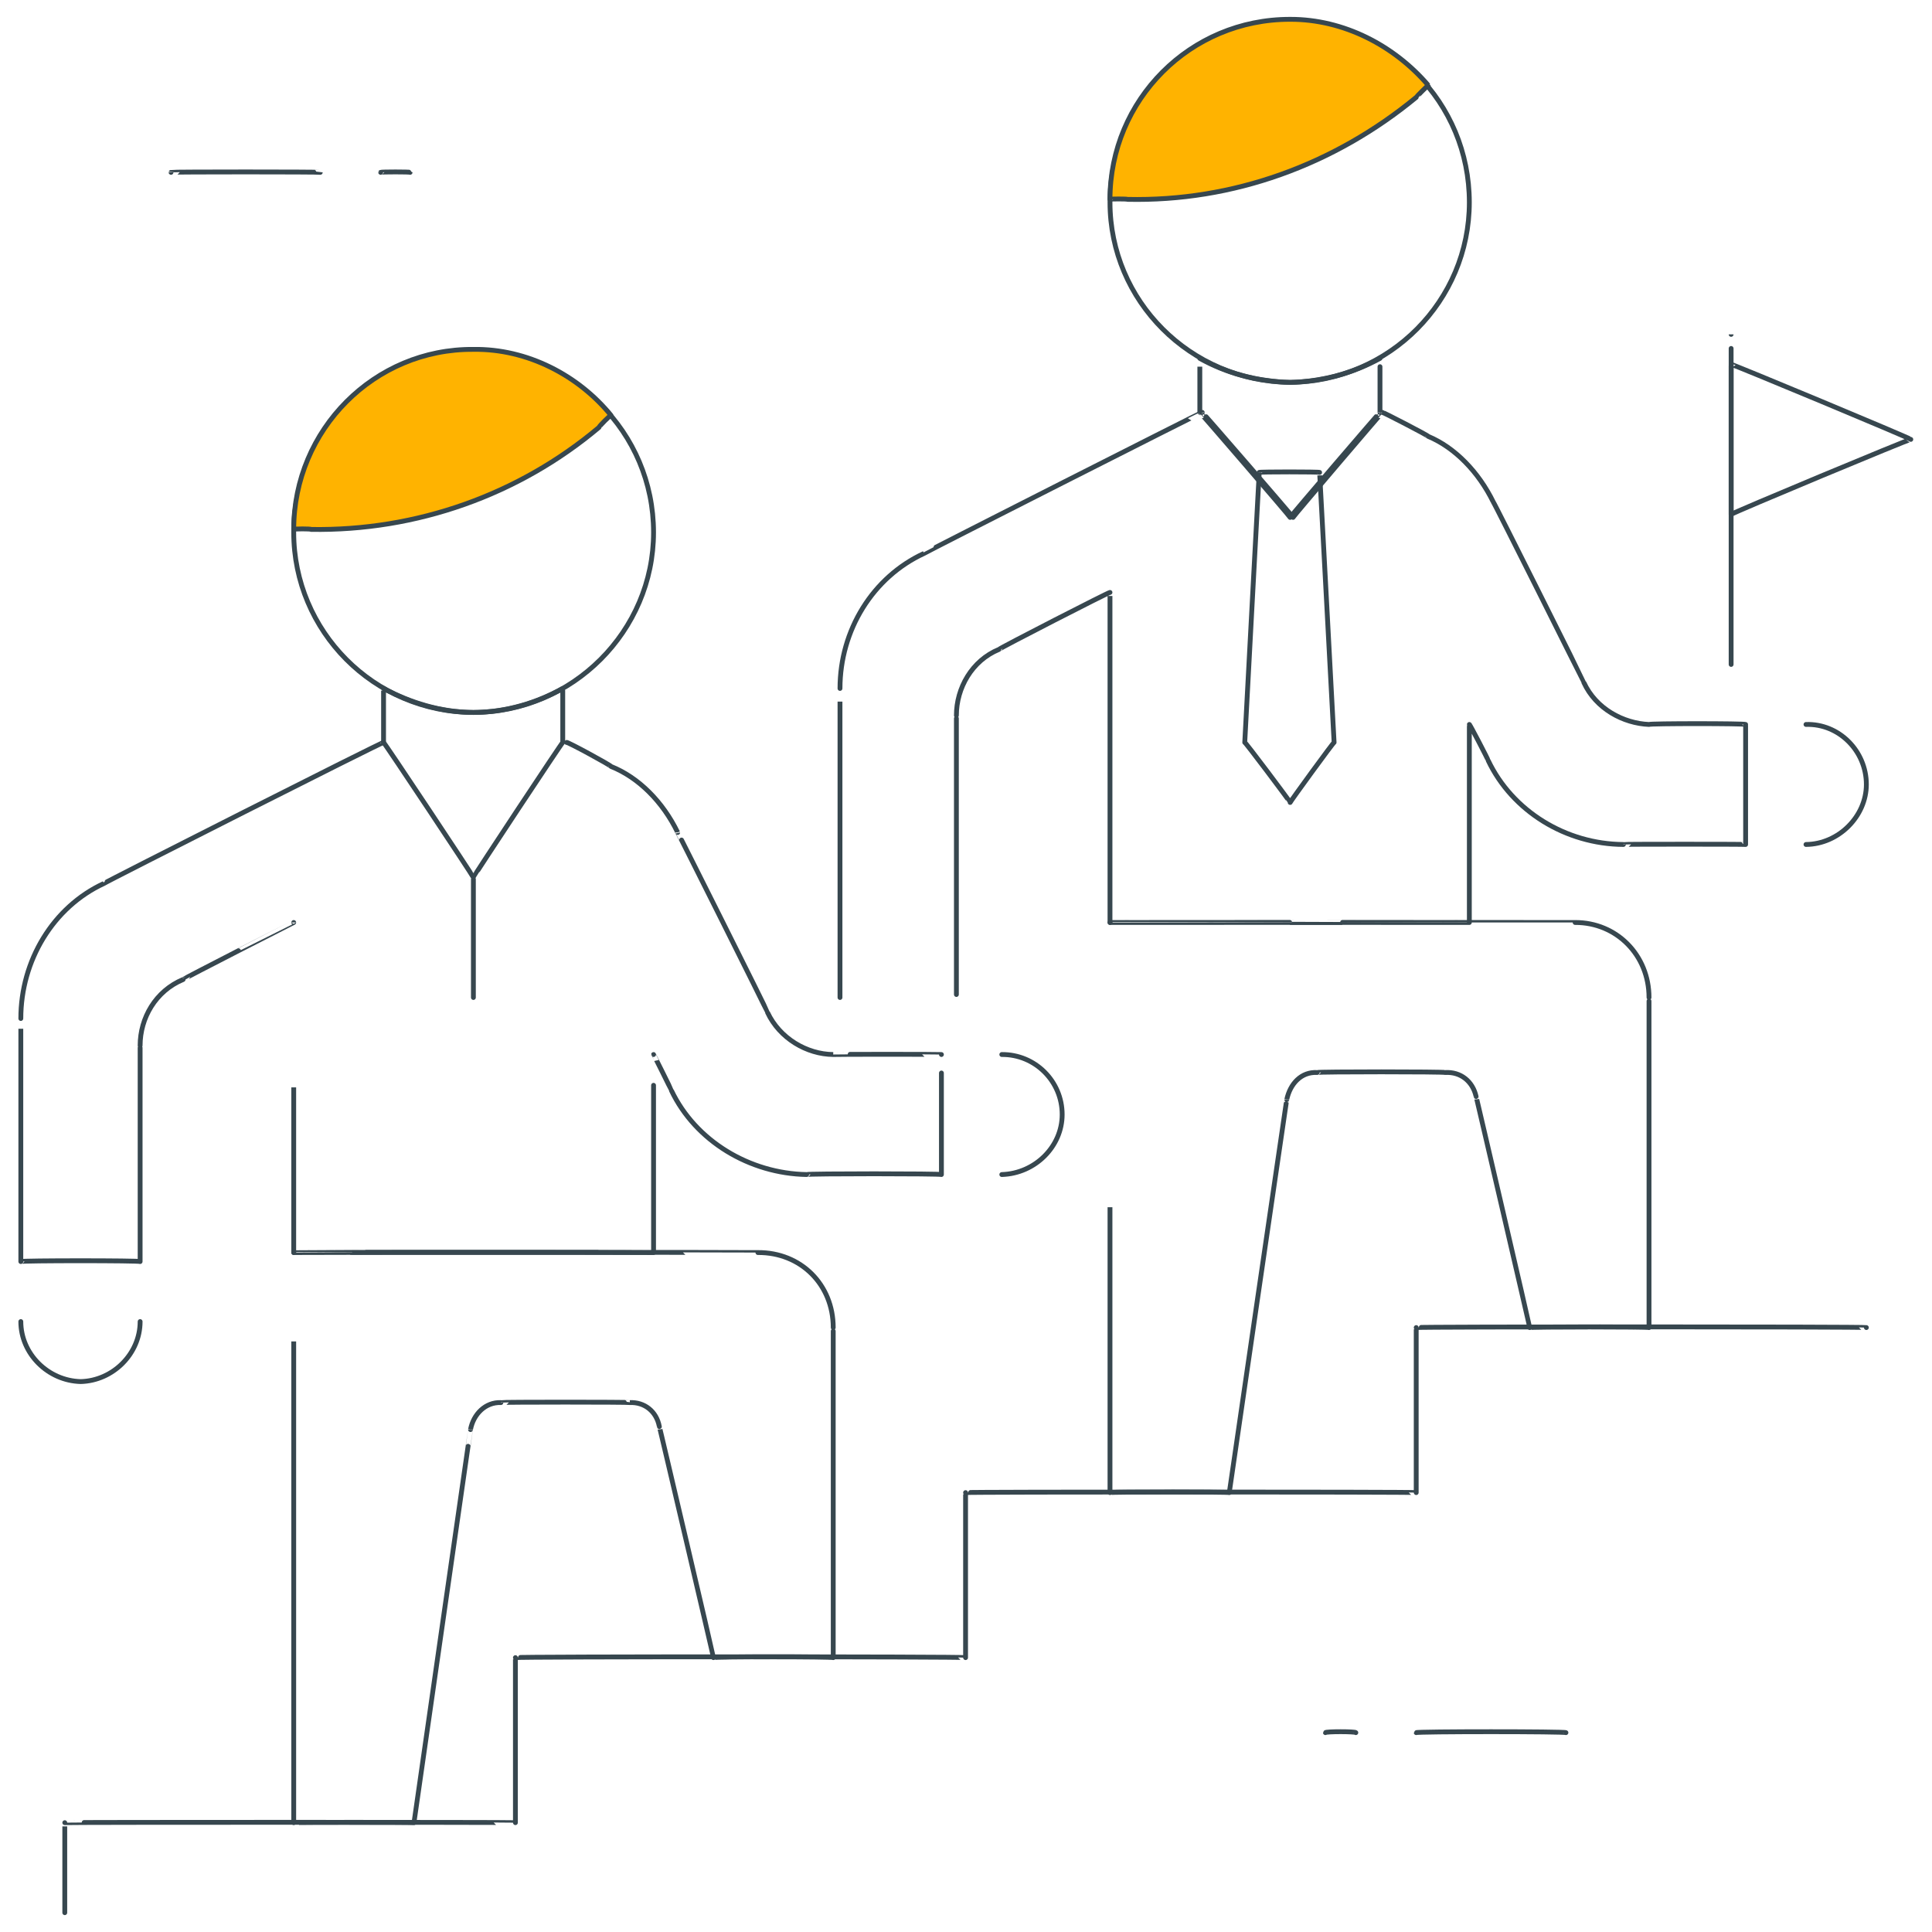 <svg xmlns="http://www.w3.org/2000/svg" version="1.1" xmlns:xlink="http://www.w3.org/1999/xlink" width="100%" height="100%" id="svgWorkerArea" viewBox="0 0 400 400" xmlns:artdraw="https://artdraw.muisca.co" style="background: white;"><defs id="defsdoc"><pattern id="patternBool" x="0" y="0" width="10" height="10" patternUnits="userSpaceOnUse" patternTransform="rotate(35)"><circle cx="5" cy="5" r="4" style="stroke: none;fill: #ff000070;"></circle></pattern></defs><g id="fileImp-118966620" class="cosito"><path id="pathImp-797693647" class="grouped" style="fill:none; stroke:#37474f; stroke-linecap:round; stroke-linejoin:round; stroke-miterlimit:10; " d="M358.411 137.566C358.411 137.467 358.411 69.167 358.411 69.23"></path><path id="pathImp-484756683" class="grouped" style="fill:none; stroke:#37474f; stroke-linecap:round; stroke-linejoin:round; stroke-miterlimit:10; " d="M358.411 106.504C358.411 106.267 358.411 75.267 358.411 75.442 358.411 75.267 395.611 90.767 395.611 90.973 395.611 90.767 358.411 106.267 358.411 106.504"></path><path id="pathImp-381859161" class="grouped" style="fill:none; stroke:#37474f; stroke-linecap:round; stroke-linejoin:round; stroke-miterlimit:10; fill:none; stroke:#37474f; stroke-linecap:round; stroke-linejoin:round; stroke-miterlimit:10; " d="M35.411 35.683C35.411 35.567 66.311 35.567 66.311 35.683M78.811 35.683C78.811 35.567 84.911 35.567 84.911 35.683M324.211 358.726C324.211 358.467 293.211 358.467 293.211 358.726M280.711 358.726C280.711 358.467 274.411 358.467 274.411 358.726M386.411 274.859C386.411 274.667 293.211 274.667 293.211 274.859 293.211 274.667 293.211 308.867 293.211 309.027 293.211 308.867 199.911 308.867 199.911 309.027 199.911 308.867 199.911 342.967 199.911 343.195 199.911 342.967 106.711 342.967 106.711 343.195 106.711 342.967 106.711 377.267 106.711 377.363 106.711 377.267 13.411 377.267 13.411 377.363 13.411 377.267 13.411 395.867 13.411 396"></path><path id="circleImp-343433709" class="grouped" style="fill:none; stroke:#37474f; stroke-linecap:round; stroke-linejoin:round; stroke-miterlimit:10; fill:none; stroke:#37474f; stroke-linecap:round; stroke-linejoin:round; stroke-miterlimit:10; fill:none; stroke:#37474f; stroke-linecap:round; stroke-linejoin:round; stroke-miterlimit:10; " d="M229.811 41.896C229.811 21.167 246.411 4.467 267.111 4.621 287.711 4.467 304.211 21.167 304.211 41.896 304.211 62.267 287.711 78.967 267.111 79.17 246.411 78.967 229.811 62.267 229.811 41.896 229.811 41.767 229.811 41.767 229.811 41.896"></path><path id="pathImp-251149642" class="grouped" style="fill:none; stroke:#37474f; stroke-linecap:round; stroke-linejoin:round; stroke-miterlimit:10; fill:none; stroke:#37474f; stroke-linecap:round; stroke-linejoin:round; stroke-miterlimit:10; fill:none; stroke:#37474f; stroke-linecap:round; stroke-linejoin:round; stroke-miterlimit:10; fill:none; stroke:#37474f; stroke-linecap:round; stroke-linejoin:round; stroke-miterlimit:10; fill:#ffb300; " d="M293.211 20.152C293.211 20.067 295.711 17.567 295.711 17.667 288.711 9.467 278.211 3.967 267.111 4 246.411 3.967 229.811 20.667 229.811 41.274 229.811 41.167 233.411 41.167 233.411 41.274 255.211 41.767 276.211 34.167 293.211 20.152 293.211 20.067 293.211 20.067 293.211 20.152"></path><path id="pathImp-762642608" class="grouped" style="fill:none; stroke:#37474f; stroke-linecap:round; stroke-linejoin:round; stroke-miterlimit:10; fill:none; stroke:#37474f; stroke-linecap:round; stroke-linejoin:round; stroke-miterlimit:10; fill:none; stroke:#37474f; stroke-linecap:round; stroke-linejoin:round; stroke-miterlimit:10; fill:none; stroke:#37474f; stroke-linecap:round; stroke-linejoin:round; stroke-miterlimit:10; fill:#ffb300; fill:none; stroke:#37474f; stroke-linecap:round; stroke-linejoin:round; stroke-miterlimit:10; " d="M267.111 79.17C260.211 78.967 253.911 77.267 248.411 74.2 248.411 74.167 248.411 85.267 248.411 85.382 248.411 85.267 267.111 106.967 267.111 107.125 267.111 106.967 285.711 85.267 285.711 85.382 285.711 85.267 285.711 74.167 285.711 74.2 280.111 77.267 273.911 78.967 267.111 79.17 267.111 78.967 267.111 78.967 267.111 79.17M229.811 190.992C229.811 190.967 229.811 308.867 229.811 309.027 229.811 308.867 254.511 308.867 254.511 309.027 254.511 308.867 266.411 227.467 266.411 227.645 267.111 224.367 269.411 221.867 272.711 222.054 272.711 221.867 299.211 221.867 299.211 222.054 302.411 221.867 304.911 223.867 305.611 227.024 305.611 226.867 316.711 274.667 316.711 274.859 316.711 274.667 341.411 274.667 341.411 274.859 341.411 274.667 341.411 206.367 341.411 206.523 341.411 197.767 334.711 190.967 326.111 190.992 326.111 190.967 229.811 190.967 229.811 190.992 229.811 190.967 229.811 190.967 229.811 190.992"></path><path id="pathImp-583188082" class="grouped" style="fill:none; stroke:#37474f; stroke-linecap:round; stroke-linejoin:round; stroke-miterlimit:10; fill:none; stroke:#37474f; stroke-linecap:round; stroke-linejoin:round; stroke-miterlimit:10; fill:none; stroke:#37474f; stroke-linecap:round; stroke-linejoin:round; stroke-miterlimit:10; fill:none; stroke:#37474f; stroke-linecap:round; stroke-linejoin:round; stroke-miterlimit:10; fill:#ffb300; fill:none; stroke:#37474f; stroke-linecap:round; stroke-linejoin:round; stroke-miterlimit:10; fill:none; stroke:#37474f; stroke-linecap:round; stroke-linejoin:round; stroke-miterlimit:10; " d="M198.011 205.902C198.011 205.867 198.011 147.967 198.011 148.127 198.011 142.467 201.211 136.767 206.811 134.46 206.811 134.267 229.811 122.467 229.811 122.656 229.811 122.467 229.811 190.967 229.811 190.992 229.811 190.967 304.211 190.967 304.211 190.992 304.211 190.967 304.211 149.767 304.211 149.991 304.211 149.767 308.111 157.267 308.111 157.446 313.111 167.967 324.211 174.767 336.111 174.84 336.111 174.767 361.411 174.767 361.411 174.84 361.411 174.767 361.411 149.767 361.411 149.991 361.411 149.767 341.411 149.767 341.411 149.991 336.111 149.767 330.411 146.767 327.911 141.293 327.911 141.167 309.211 103.767 309.211 104.019 306.111 97.667 301.211 92.667 295.711 90.352 295.711 90.167 286.211 85.267 286.211 85.382 286.211 85.267 267.711 106.967 267.711 107.125 267.711 106.967 248.911 85.267 248.911 85.382 248.911 85.267 191.311 114.467 191.311 114.58 180.711 119.467 173.911 130.467 173.911 142.536 173.911 142.467 173.911 206.367 173.911 206.523"></path><path id="pathImp-548223597" class="grouped" style="fill:none; stroke:#37474f; stroke-linecap:round; stroke-linejoin:round; stroke-miterlimit:10; fill:none; stroke:#37474f; stroke-linecap:round; stroke-linejoin:round; stroke-miterlimit:10; fill:none; stroke:#37474f; stroke-linecap:round; stroke-linejoin:round; stroke-miterlimit:10; fill:none; stroke:#37474f; stroke-linecap:round; stroke-linejoin:round; stroke-miterlimit:10; fill:#ffb300; fill:none; stroke:#37474f; stroke-linecap:round; stroke-linejoin:round; stroke-miterlimit:10; fill:none; stroke:#37474f; stroke-linecap:round; stroke-linejoin:round; stroke-miterlimit:10; " d="M276.211 153.718C276.211 153.467 267.111 165.967 267.111 166.143 267.111 165.967 257.711 153.467 257.711 153.718 257.711 153.467 260.711 97.667 260.711 97.807 260.711 97.667 273.211 97.667 273.211 97.807 273.211 97.667 276.211 153.467 276.211 153.718"></path><path id="pathImp-7136118" class="grouped" style="fill:none; stroke:#37474f; stroke-linecap:round; stroke-linejoin:round; stroke-miterlimit:10; fill:none; stroke:#37474f; stroke-linecap:round; stroke-linejoin:round; stroke-miterlimit:10; fill:none; stroke:#37474f; stroke-linecap:round; stroke-linejoin:round; stroke-miterlimit:10; fill:none; stroke:#37474f; stroke-linecap:round; stroke-linejoin:round; stroke-miterlimit:10; fill:#ffb300; fill:none; stroke:#37474f; stroke-linecap:round; stroke-linejoin:round; stroke-miterlimit:10; fill:none; stroke:#37474f; stroke-linecap:round; stroke-linejoin:round; stroke-miterlimit:10; fill:none; stroke:#37474f; stroke-linecap:round; stroke-linejoin:round; stroke-miterlimit:10; " d="M373.911 149.991C373.911 149.767 373.911 149.767 373.911 149.991 380.711 149.767 386.411 155.467 386.411 162.415 386.411 162.267 386.411 162.267 386.411 162.415 386.411 168.967 380.711 174.767 373.911 174.84 373.911 174.767 373.911 174.767 373.911 174.84"></path><path id="circleImp-381091551" class="grouped" style="fill:none; stroke:#37474f; stroke-linecap:round; stroke-linejoin:round; stroke-miterlimit:10; fill:none; stroke:#37474f; stroke-linecap:round; stroke-linejoin:round; stroke-miterlimit:10; fill:none; stroke:#37474f; stroke-linecap:round; stroke-linejoin:round; stroke-miterlimit:10; fill:none; stroke:#37474f; stroke-linecap:round; stroke-linejoin:round; stroke-miterlimit:10; fill:#ffb300; fill:none; stroke:#37474f; stroke-linecap:round; stroke-linejoin:round; stroke-miterlimit:10; fill:none; stroke:#37474f; stroke-linecap:round; stroke-linejoin:round; stroke-miterlimit:10; fill:none; stroke:#37474f; stroke-linecap:round; stroke-linejoin:round; stroke-miterlimit:10; fill:none; stroke:#37474f; stroke-linecap:round; stroke-linejoin:round; stroke-miterlimit:10; " d="M60.811 110.231C60.811 89.467 77.411 72.767 98.011 72.957 118.511 72.767 135.311 89.467 135.311 110.231 135.311 130.667 118.511 147.467 98.011 147.506 77.411 147.467 60.811 130.667 60.811 110.231 60.811 109.967 60.811 109.967 60.811 110.231"></path><path id="pathImp-901557357" class="grouped" style="fill:none; stroke:#37474f; stroke-linecap:round; stroke-linejoin:round; stroke-miterlimit:10; fill:none; stroke:#37474f; stroke-linecap:round; stroke-linejoin:round; stroke-miterlimit:10; fill:none; stroke:#37474f; stroke-linecap:round; stroke-linejoin:round; stroke-miterlimit:10; fill:none; stroke:#37474f; stroke-linecap:round; stroke-linejoin:round; stroke-miterlimit:10; fill:#ffb300; fill:none; stroke:#37474f; stroke-linecap:round; stroke-linejoin:round; stroke-miterlimit:10; fill:none; stroke:#37474f; stroke-linecap:round; stroke-linejoin:round; stroke-miterlimit:10; fill:none; stroke:#37474f; stroke-linecap:round; stroke-linejoin:round; stroke-miterlimit:10; fill:none; stroke:#37474f; stroke-linecap:round; stroke-linejoin:round; stroke-miterlimit:10; fill:none; stroke:#37474f; stroke-linecap:round; stroke-linejoin:round; stroke-miterlimit:10; fill:#ffb300; " d="M124.011 88.488C124.011 88.267 126.511 85.767 126.511 86.003 119.811 77.767 109.211 72.167 98.011 72.336 77.511 72.167 60.811 88.967 60.811 109.61 60.811 109.467 64.411 109.467 64.411 109.61 86.211 109.967 107.411 102.467 124.011 88.488 124.011 88.267 124.011 88.267 124.011 88.488"></path><path id="pathImp-332148779" class="grouped" style="fill:none; stroke:#37474f; stroke-linecap:round; stroke-linejoin:round; stroke-miterlimit:10; fill:none; stroke:#37474f; stroke-linecap:round; stroke-linejoin:round; stroke-miterlimit:10; fill:none; stroke:#37474f; stroke-linecap:round; stroke-linejoin:round; stroke-miterlimit:10; fill:none; stroke:#37474f; stroke-linecap:round; stroke-linejoin:round; stroke-miterlimit:10; fill:#ffb300; fill:none; stroke:#37474f; stroke-linecap:round; stroke-linejoin:round; stroke-miterlimit:10; fill:none; stroke:#37474f; stroke-linecap:round; stroke-linejoin:round; stroke-miterlimit:10; fill:none; stroke:#37474f; stroke-linecap:round; stroke-linejoin:round; stroke-miterlimit:10; fill:none; stroke:#37474f; stroke-linecap:round; stroke-linejoin:round; stroke-miterlimit:10; fill:none; stroke:#37474f; stroke-linecap:round; stroke-linejoin:round; stroke-miterlimit:10; fill:#ffb300; fill:none; stroke:#37474f; stroke-linecap:round; stroke-linejoin:round; stroke-miterlimit:10; " d="M98.011 147.506C91.211 147.467 84.911 145.467 79.411 142.536 79.411 142.467 79.411 153.467 79.411 153.718 79.411 153.467 98.011 181.467 98.011 181.674 98.011 181.467 116.511 153.467 116.511 153.718 116.511 153.467 116.511 142.467 116.511 142.536 111.211 145.467 104.911 147.467 98.011 147.506 98.011 147.467 98.011 147.467 98.011 147.506M98.011 181.674C98.011 181.467 98.011 206.367 98.011 206.523M60.811 259.328C60.811 259.267 60.811 377.267 60.811 377.363 60.811 377.267 85.711 377.267 85.711 377.363 85.711 377.267 97.411 295.867 97.411 295.981 98.011 292.767 100.511 290.267 103.711 290.39 103.711 290.267 130.411 290.267 130.411 290.39 133.411 290.267 135.911 292.167 136.511 295.36 136.511 295.167 147.711 342.967 147.711 343.195 147.711 342.967 172.511 342.967 172.511 343.195 172.511 342.967 172.511 274.667 172.511 274.859 172.511 265.967 165.811 259.267 156.911 259.328 156.911 259.267 60.811 259.267 60.811 259.328 60.811 259.267 60.811 259.267 60.811 259.328"></path><path id="pathImp-332413596" class="grouped" style="fill:none; stroke:#37474f; stroke-linecap:round; stroke-linejoin:round; stroke-miterlimit:10; fill:none; stroke:#37474f; stroke-linecap:round; stroke-linejoin:round; stroke-miterlimit:10; fill:none; stroke:#37474f; stroke-linecap:round; stroke-linejoin:round; stroke-miterlimit:10; fill:none; stroke:#37474f; stroke-linecap:round; stroke-linejoin:round; stroke-miterlimit:10; fill:#ffb300; fill:none; stroke:#37474f; stroke-linecap:round; stroke-linejoin:round; stroke-miterlimit:10; fill:none; stroke:#37474f; stroke-linecap:round; stroke-linejoin:round; stroke-miterlimit:10; fill:none; stroke:#37474f; stroke-linecap:round; stroke-linejoin:round; stroke-miterlimit:10; fill:none; stroke:#37474f; stroke-linecap:round; stroke-linejoin:round; stroke-miterlimit:10; fill:none; stroke:#37474f; stroke-linecap:round; stroke-linejoin:round; stroke-miterlimit:10; fill:#ffb300; fill:none; stroke:#37474f; stroke-linecap:round; stroke-linejoin:round; stroke-miterlimit:10; fill:none; stroke:#37474f; stroke-linecap:round; stroke-linejoin:round; stroke-miterlimit:10; " d="M79.411 153.718C79.411 153.467 21.511 182.767 21.511 182.916 11.011 187.767 4.311 198.867 4.311 210.872 4.311 210.767 4.311 260.967 4.311 261.192 4.311 260.967 29.011 260.967 29.011 261.192 29.011 260.967 29.011 216.267 29.011 216.463 29.011 210.767 32.211 205.167 37.911 202.796 37.911 202.667 60.811 190.967 60.811 190.992 60.811 190.967 60.811 259.267 60.811 259.328 60.811 259.267 135.311 259.267 135.311 259.328 135.311 259.267 135.311 218.267 135.311 218.327 135.311 218.267 139.011 225.667 139.011 225.781 144.011 236.267 155.211 242.967 167.011 243.176 167.011 242.967 194.911 242.967 194.911 243.176 194.911 242.967 194.911 218.267 194.911 218.327 194.911 218.267 172.511 218.267 172.511 218.327 167.011 218.267 161.411 214.967 158.911 209.629 158.911 209.367 140.311 172.267 140.311 172.355 137.211 165.967 132.211 160.967 126.511 158.688 126.511 158.467 117.311 153.467 117.311 153.718M207.411 218.327C207.411 218.267 207.411 218.267 207.411 218.327 214.311 218.267 219.911 223.867 219.911 230.751 219.911 230.667 219.911 230.667 219.911 230.751 219.911 237.367 214.311 242.967 207.411 243.176 207.411 242.967 207.411 242.967 207.411 243.176M29.011 273.617C29.011 273.367 29.011 273.367 29.011 273.617 29.011 280.267 23.411 285.867 16.711 286.041 16.711 285.867 16.711 285.867 16.711 286.041 9.911 285.867 4.311 280.267 4.311 273.617 4.311 273.367 4.311 273.367 4.311 273.617"></path></g></svg>